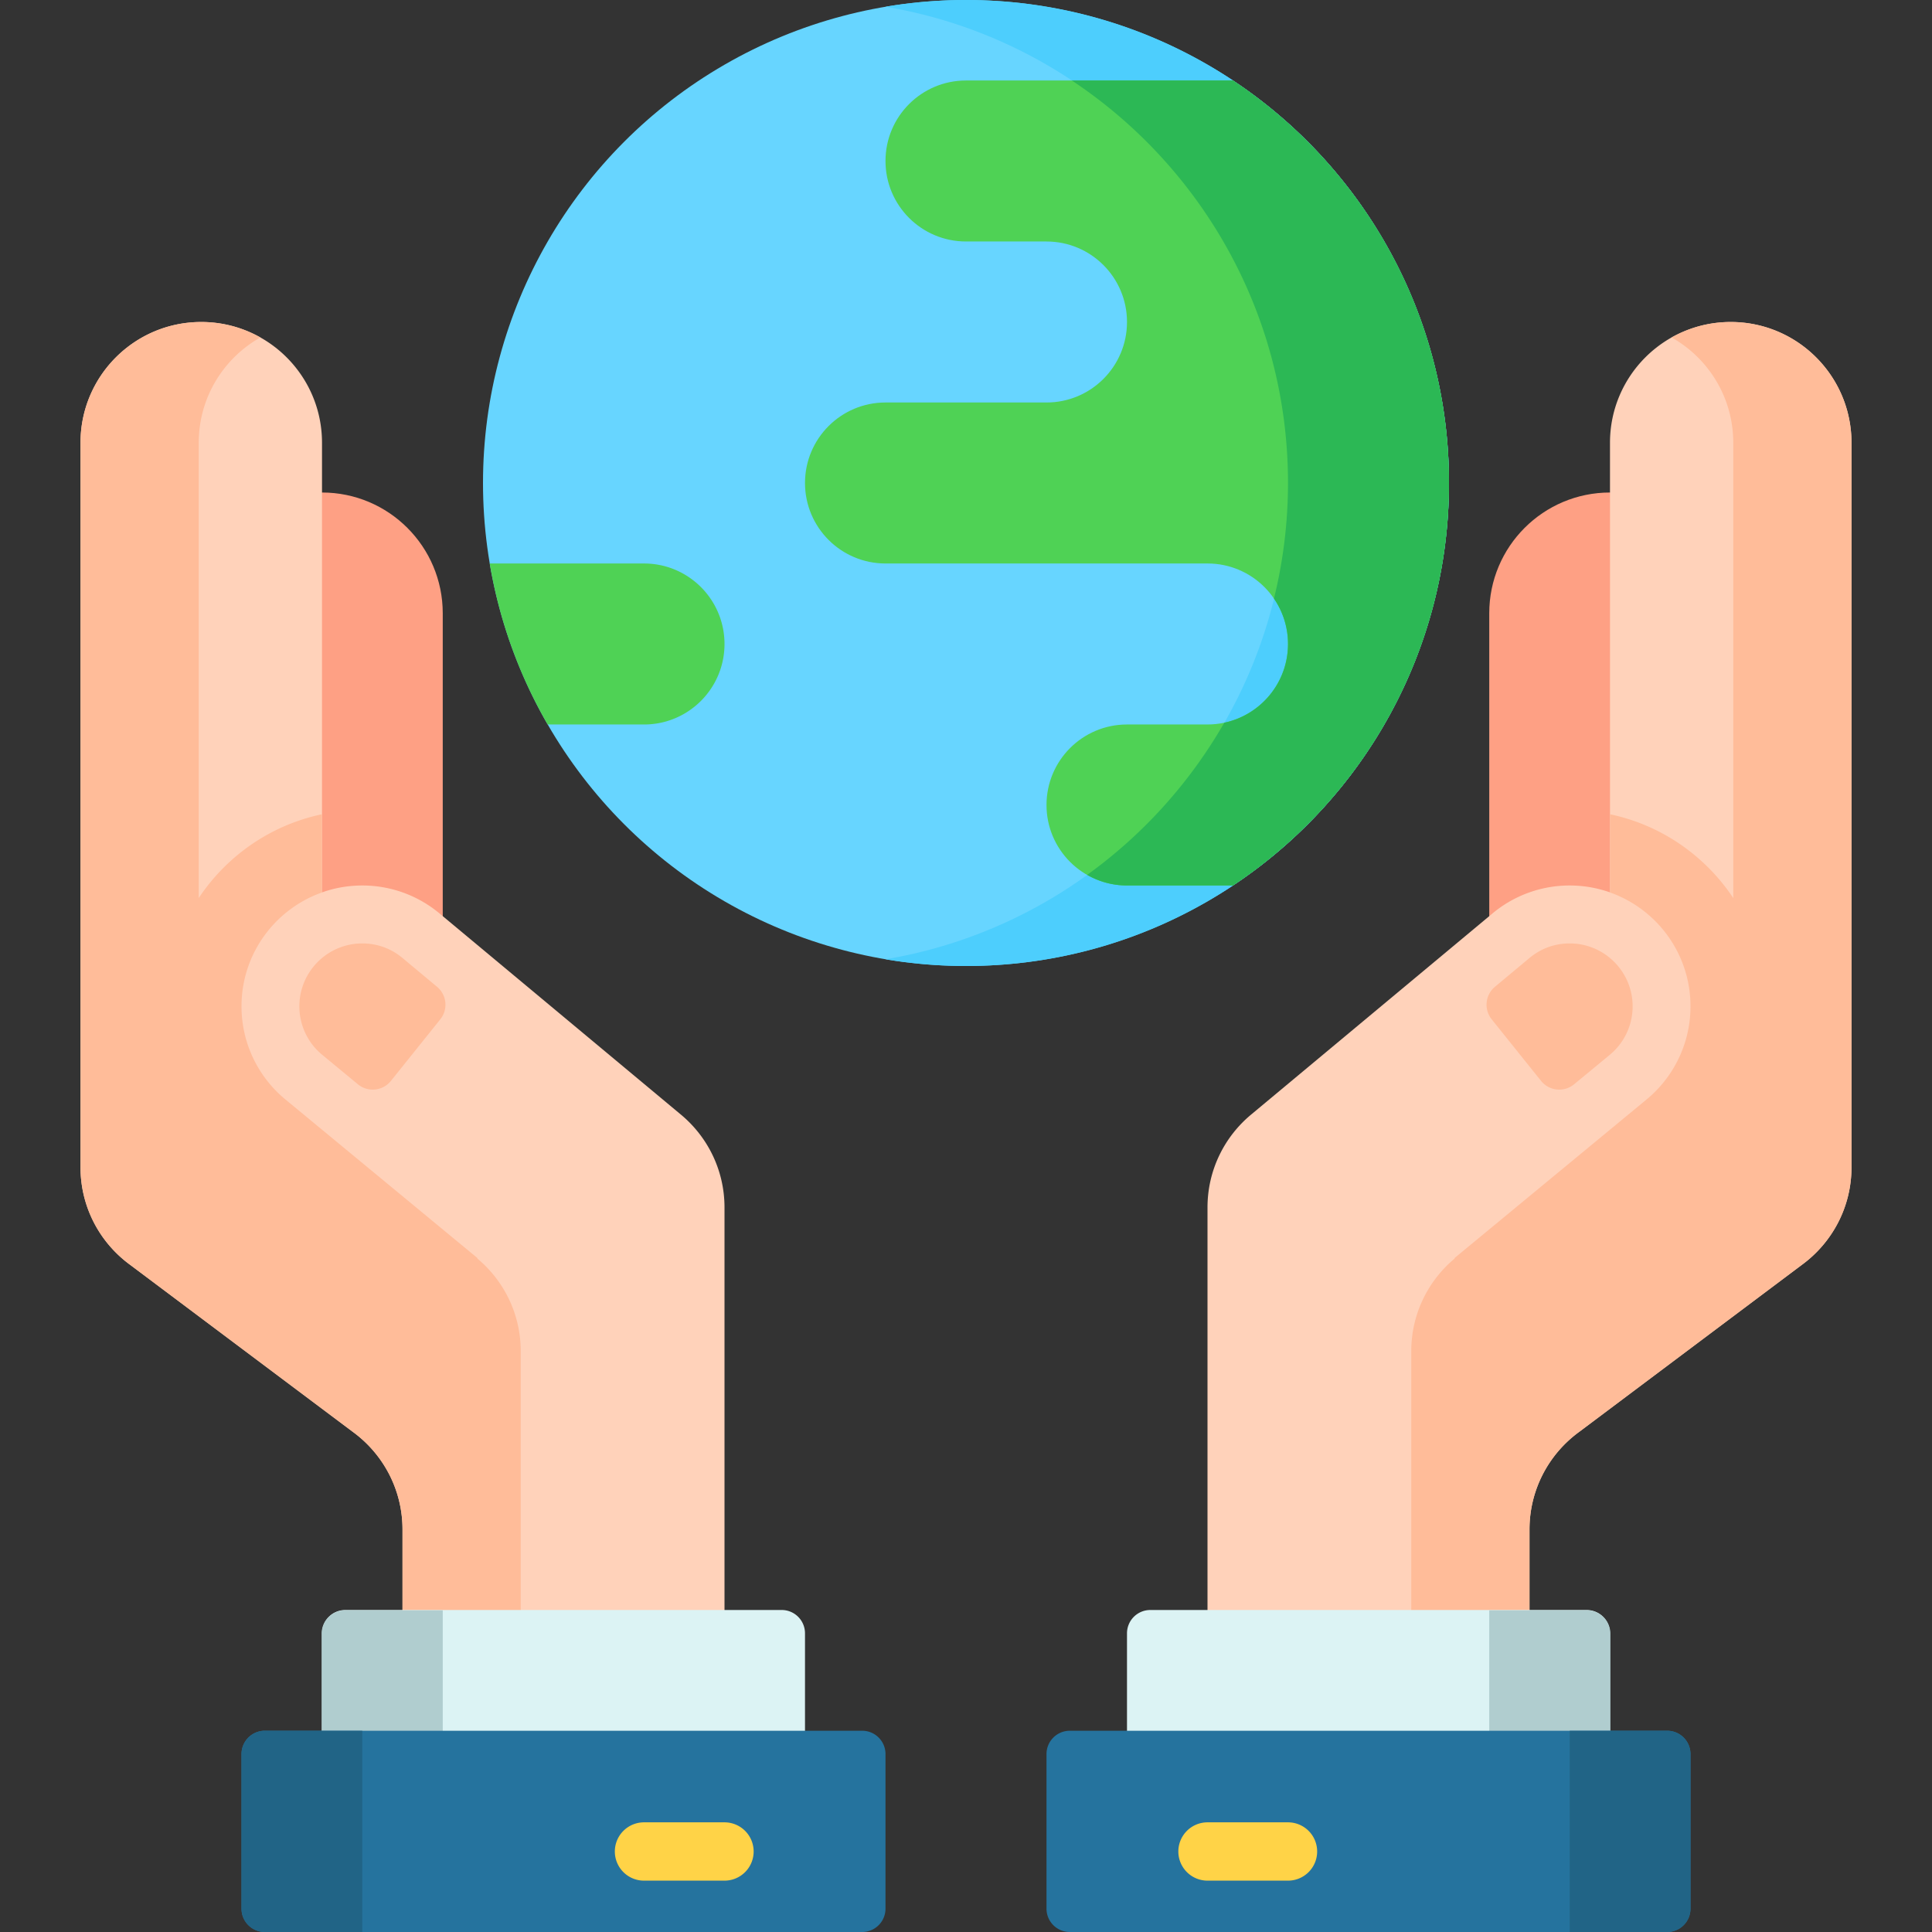 <svg xmlns="http://www.w3.org/2000/svg" viewBox="0 0 512 512"><rect x="0" y="0" width="512" height="512" fill="#333333" stroke="none"/><circle cx="255.999" cy="128" r="128" fill="#67d5ff"/><path d="M170.668 149.332h-40.887a127.125 127.125 0 0015.349 42.667h25.538c11.782 0 21.333-9.551 21.333-21.333s-9.551-21.334-21.333-21.334z" fill="#4fd255"/><path d="M256.001 0c-7.27 0-14.395.615-21.334 1.78C295.202 11.938 341.331 64.578 341.331 128s-46.129 116.061-106.665 126.22A128.863 128.863 0 00256 256c70.692 0 128-57.308 128-128S326.693 0 256.001 0z" fill="#4dcefd"/><path d="M234.666 42.665c0 11.782 9.551 21.333 21.333 21.333l21.336.002c11.782 0 21.333 9.551 21.333 21.333s-9.551 21.333-21.333 21.333h-42.667c-11.782 0-21.333 9.552-21.333 21.333 0 11.782 9.551 21.333 21.333 21.333l85.334-.002c11.782 0 21.333 9.551 21.333 21.333 0 11.782-9.551 21.333-21.333 21.333l-21.334.002c-11.782 0-21.333 9.551-21.333 21.333s9.551 21.333 21.333 21.333h28.095C361.259 211.733 384 172.523 384 127.996s-22.74-83.734-57.237-106.664H256c-11.783 0-21.334 9.551-21.334 21.333z" fill="#4fd255"/><path d="M383.895 123.032c-.034-.887-.075-1.772-.127-2.654-.026-.429-.051-.856-.081-1.284-.062-.899-.134-1.796-.214-2.69-.032-.361-.061-.721-.096-1.081-.122-1.24-.258-2.476-.415-3.706-.014-.116-.034-.233-.048-.349a125.158 125.158 0 00-.48-3.329c-.059-.373-.124-.745-.185-1.117-.145-.869-.298-1.737-.459-2.6-.073-.388-.146-.777-.224-1.164-.182-.921-.375-1.839-.577-2.753-.064-.287-.123-.576-.188-.862-.275-1.207-.566-2.41-.875-3.604-.036-.138-.075-.274-.111-.412a126.528 126.528 0 00-.863-3.127c-.095-.329-.195-.655-.293-.983a128.763 128.763 0 00-2.13-6.498c-.062-.173-.121-.348-.183-.521a131.727 131.727 0 00-1.332-3.506c-.044-.111-.092-.223-.136-.334-.408-1.02-.83-2.033-1.263-3.039-.114-.264-.23-.526-.346-.79a132.354 132.354 0 00-3.105-6.575l-.024-.048a127.387 127.387 0 00-1.793-3.392 11.434 11.434 0 00-.12-.213 131.142 131.142 0 00-1.687-2.969c-.113-.194-.228-.385-.342-.579-.539-.91-1.089-1.813-1.65-2.708-.094-.149-.185-.299-.279-.448a127.753 127.753 0 00-4.279-6.34c-.698-.97-1.41-1.929-2.135-2.878l-.284-.371c-.704-.916-1.42-1.823-2.147-2.72l-.148-.184a129.283 129.283 0 00-7.574-8.496l-.207-.212a128.954 128.954 0 00-11.275-10.237l-.138-.111a128.44 128.44 0 00-9.317-6.818h-42.722c34.518 22.924 57.29 62.125 57.29 106.668a128.22 128.22 0 01-3.718 30.633 21.231 21.231 0 013.722 12.033c0 10.258-7.242 18.817-16.89 20.862a128.572 128.572 0 01-36.339 40.326 21.209 21.209 0 0010.56 2.812h28.095a128.44 128.44 0 009.317-6.818l.138-.111a129.087 129.087 0 0011.275-10.236l.207-.212a128.2 128.2 0 007.574-8.496l.147-.182c.727-.896 1.442-1.803 2.146-2.719.096-.125.192-.249.287-.375.721-.947 1.432-1.902 2.127-2.869l.068-.093a127.241 127.241 0 004.213-6.253c.096-.151.19-.305.285-.457a132.32 132.32 0 001.646-2.702c.114-.194.23-.386.343-.58.575-.982 1.138-1.971 1.687-2.969l.118-.212c.614-1.12 1.211-2.251 1.793-3.391l.028-.056a126.771 126.771 0 001.561-3.185l.34-.727c.41-.88.811-1.765 1.201-2.655.116-.265.233-.528.347-.794.432-1.002.851-2.011 1.258-3.027.046-.116.096-.231.142-.347.459-1.158.902-2.325 1.33-3.5.064-.177.125-.356.188-.534a126.05 126.05 0 002.127-6.488c.098-.329.198-.656.294-.986.301-1.036.588-2.078.863-3.125.036-.138.076-.274.111-.412.309-1.194.6-2.396.875-3.604.065-.287.125-.576.189-.864.201-.913.393-1.828.576-2.747.077-.39.151-.782.225-1.173.162-.861.314-1.727.458-2.594.062-.373.127-.745.185-1.119.174-1.105.335-2.214.48-3.329.015-.116.034-.233.048-.349.157-1.229.294-2.465.415-3.706.035-.359.064-.72.096-1.08a131.318 131.318 0 00.295-3.975c.051-.882.093-1.767.127-2.654.014-.39.033-.78.044-1.17.037-1.261.061-2.526.061-3.796s-.024-2.535-.061-3.796c-.009-.385-.027-.774-.042-1.165z" fill="#2cb855"/><g fill="#fea084"><path d="M117.332 162.519c0-17.673-14.327-31.999-31.999-31.999H64.002V256h53.331v-93.481h-.001zM394.667 162.519c0-17.673 14.327-31.999 32-31.999h21.332V256h-53.331v-93.481z"/></g><path d="M426.664 117.331v119.163a31.915 31.915 0 00-10.668-1.829 31.866 31.866 0 00-20.741 7.632l-63.612 53.009c-7.11 5.869-11.643 14.752-11.643 24.693v117.352l85.332-.002v-32.016c0-10.64 5.193-20.067 13.182-25.885l59.007-44.258c7.968-5.821 13.144-15.234 13.144-25.858V117.331c0-17.673-14.327-31.999-32-31.999-17.674 0-32.001 14.327-32.001 31.999z" fill="#ffd2ba"/><g fill="#ffbc99"><path d="M442.999 89.432c9.747 5.485 16.334 15.919 16.334 27.899v120.665c-7.437-11.194-19.081-19.362-32.666-22.207v20.723c12.425 4.395 21.329 16.24 21.329 30.171 0 3.106-.443 6.11-1.268 8.95a32.02 32.02 0 01-10.376 15.742l-50.811 41.964-.075.209C378.459 339.42 374 348.228 374 358.084v79.264h31.332v-32.016c0-10.64 5.193-20.067 13.182-25.885l59.007-44.258c7.968-5.821 13.144-15.234 13.144-25.857V117.331c0-17.673-14.327-31.999-32-31.999a31.842 31.842 0 00-15.666 4.1z"/><path d="M408.396 286.446a6.18 6.18 0 008.759.899l9.434-7.792a16.632 16.632 0 006.075-12.87c0-7.168-4.548-13.293-10.91-15.64a18.402 18.402 0 01-.414-.147 16.613 16.613 0 00-5.343-.878c-5.073 0-8.672 2.159-10.798 3.97-.041.035-.085.07-.127.107l-8.898 7.415a6.18 6.18 0 00-.865 8.615l13.087 16.321z"/></g><path d="M426.663 432.846v36.507H298.666v-36.507a6.18 6.18 0 016.181-6.181h115.636a6.18 6.18 0 016.18 6.181z" fill="#dcf3f4"/><path d="M394.665 469.352v-42.597h25.916a6.18 6.18 0 016.181 6.181v36.416h-32.097z" fill="#b0cdcf"/><path d="M447.996 505.819v-40.973a6.18 6.18 0 00-6.181-6.181H283.513a6.18 6.18 0 00-6.181 6.181v40.973a6.18 6.18 0 006.181 6.181h158.303a6.181 6.181 0 006.18-6.181z" fill="#25739e"/><path d="M447.996 505.819v-40.973a6.18 6.18 0 00-6.181-6.181h-25.817V512h25.817a6.181 6.181 0 006.181-6.181z" fill="#216486"/><path d="M341.333 498.39H320a7.725 7.725 0 01-7.726-7.726 7.725 7.725 0 017.726-7.726h21.333a7.725 7.725 0 017.726 7.726 7.725 7.725 0 01-7.726 7.726z" fill="#ffd347"/><path d="M85.335 117.331v119.163a31.94 31.94 0 0110.668-1.829 31.87 31.87 0 0120.742 7.632l63.612 53.009c7.111 5.869 11.645 14.751 11.645 24.692V437.35l-85.332-.002v-32.016c0-10.64-5.193-20.067-13.182-25.885L34.48 335.189c-7.968-5.821-13.144-15.234-13.144-25.858v-192c0-17.673 14.327-31.999 31.999-31.999s32 14.327 32 31.999z" fill="#ffd2ba"/><g fill="#ffbc99"><path d="M69 89.432c-9.746 5.485-16.334 15.92-16.334 27.899v120.665c7.436-11.194 19.081-19.362 32.666-22.207v20.723c-12.425 4.395-21.33 16.24-21.33 30.171 0 3.106.443 6.11 1.268 8.95a32.02 32.02 0 0010.376 15.742l50.811 41.964.075.209c7.006 5.87 11.466 14.678 11.466 24.534v79.264h-31.332V405.33c0-10.64-5.193-20.067-13.183-25.885L34.48 335.189c-7.968-5.821-13.144-15.234-13.144-25.857V117.331c0-17.673 14.327-31.999 31.999-31.999A31.833 31.833 0 0169 89.432z"/><path d="M103.602 286.446a6.18 6.18 0 01-8.759.899l-9.434-7.792a16.632 16.632 0 01-6.075-12.87c0-7.168 4.548-13.293 10.91-15.64.139-.046.277-.096.414-.147a16.609 16.609 0 015.343-.878c5.073 0 8.672 2.159 10.798 3.97l.127.107 8.898 7.415a6.18 6.18 0 01.865 8.615l-13.087 16.321z"/></g><path d="M85.335 432.845v36.507h127.998v-36.507a6.18 6.18 0 00-6.181-6.181H91.516a6.182 6.182 0 00-6.181 6.181z" fill="#dcf3f4"/><path d="M117.334 469.352v-42.597H91.418a6.18 6.18 0 00-6.181 6.181v36.416h32.097z" fill="#b0cdcf"/><path d="M64.003 505.818v-40.973a6.18 6.18 0 016.181-6.181h158.302a6.18 6.18 0 016.181 6.181v40.973a6.18 6.18 0 01-6.181 6.181H70.184a6.18 6.18 0 01-6.181-6.181z" fill="#25739e"/><path d="M64.003 505.818v-40.973a6.18 6.18 0 016.181-6.181h25.817V512H70.184a6.182 6.182 0 01-6.181-6.182z" fill="#216486"/><path d="M191.998 498.39h-21.333a7.725 7.725 0 01-7.726-7.726 7.725 7.725 0 017.726-7.726h21.333a7.725 7.725 0 017.726 7.726 7.725 7.725 0 01-7.726 7.726z" fill="#ffd347"/></svg>